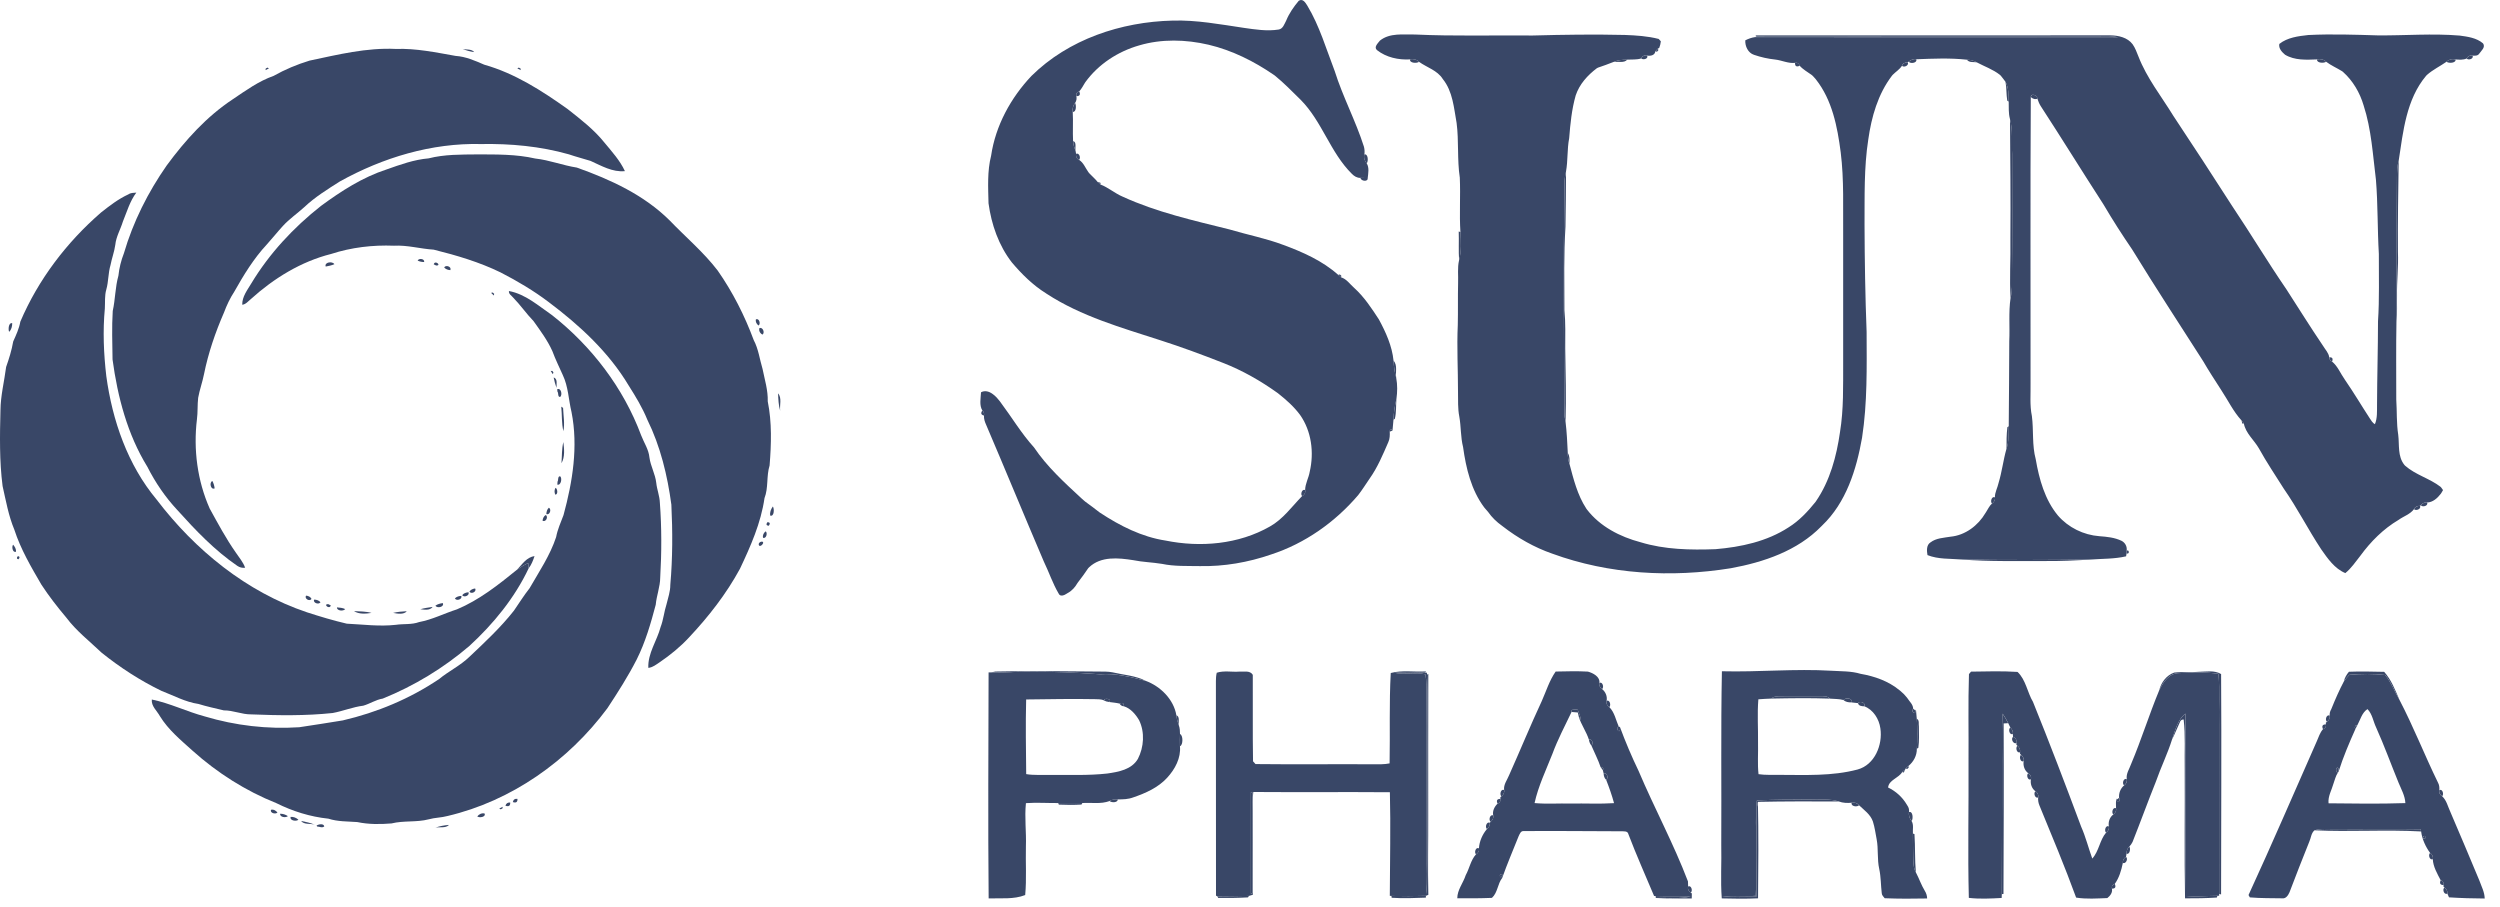 <svg width="113" height="41" viewBox="0 0 113 41" fill="none" xmlns="http://www.w3.org/2000/svg">
<path d="M58.704 0.035C58.889 -0.082 59.007 0.123 59.092 0.257C59.645 1.175 59.943 2.213 60.327 3.207C60.694 4.376 61.277 5.461 61.649 6.628C61.679 6.743 61.687 6.859 61.671 6.978C61.632 7.125 61.681 7.273 61.777 7.385C61.897 7.581 61.843 7.832 61.821 8.048C61.711 8.046 61.6 8.043 61.492 8.04C61.338 8.046 61.208 7.963 61.105 7.858C60.127 6.892 59.758 5.485 58.79 4.511C58.409 4.137 58.037 3.753 57.622 3.416C57.612 3.41 57.593 3.395 57.583 3.388C56.684 2.77 55.692 2.274 54.629 2.022C53.6 1.782 52.505 1.751 51.487 2.053C50.529 2.328 49.65 2.899 49.06 3.711C49.053 3.722 49.039 3.742 49.033 3.753C48.953 3.881 48.884 4.019 48.781 4.131C48.672 4.163 48.63 4.234 48.652 4.344C48.675 4.457 48.656 4.561 48.595 4.654C48.502 4.767 48.465 4.912 48.488 5.057C48.513 5.499 48.48 5.942 48.503 6.384C48.511 6.54 48.562 6.688 48.618 6.834C48.623 6.863 48.634 6.924 48.64 6.954C48.624 7.064 48.667 7.179 48.774 7.226C48.978 7.355 49.06 7.595 49.197 7.784C49.206 7.796 49.225 7.819 49.234 7.83C49.263 7.86 49.321 7.918 49.351 7.948C49.361 7.958 49.384 7.979 49.394 7.99C49.425 8.021 49.487 8.083 49.517 8.114C49.527 8.125 49.547 8.147 49.557 8.158L49.603 8.216C49.636 8.246 49.702 8.307 49.735 8.337C50.095 8.474 50.39 8.739 50.745 8.889C52.28 9.593 53.939 9.963 55.571 10.37C56.379 10.611 57.212 10.771 58.004 11.069C58.887 11.395 59.779 11.789 60.487 12.424C60.52 12.452 60.585 12.508 60.617 12.536C60.866 12.609 61.018 12.847 61.207 13.011C61.658 13.418 61.995 13.93 62.325 14.437C62.639 15.016 62.922 15.64 62.988 16.302C63 16.567 63.038 16.831 63.11 17.086C63.168 17.396 63.162 17.719 63.119 18.03C63.044 18.34 62.995 18.655 62.985 18.974C62.973 19.137 62.958 19.299 62.941 19.461C62.862 19.361 62.82 19.377 62.816 19.51C62.824 19.67 62.82 19.837 62.752 19.984C62.506 20.549 62.268 21.123 61.91 21.628C61.904 21.637 61.892 21.654 61.886 21.663C61.721 21.904 61.567 22.151 61.388 22.381C60.346 23.602 58.983 24.565 57.455 25.062C56.419 25.421 55.321 25.611 54.224 25.588C53.656 25.577 53.081 25.605 52.521 25.487C52.089 25.415 51.649 25.408 51.219 25.319C50.549 25.214 49.764 25.133 49.227 25.642C49.218 25.651 49.197 25.673 49.187 25.683C49.043 25.896 48.894 26.106 48.736 26.307C48.728 26.317 48.714 26.337 48.707 26.346C48.596 26.539 48.45 26.708 48.251 26.811C48.241 26.817 48.222 26.83 48.212 26.835C48.112 26.905 47.92 26.986 47.853 26.833C47.58 26.372 47.413 25.859 47.18 25.379C46.301 23.324 45.453 21.257 44.574 19.202C44.514 19.07 44.465 18.928 44.477 18.781C44.495 18.691 44.47 18.616 44.404 18.556C44.255 18.319 44.33 18 44.342 17.732C44.517 17.635 44.709 17.693 44.862 17.805C44.871 17.811 44.888 17.825 44.897 17.831C45.009 17.916 45.104 18.022 45.189 18.134C45.196 18.142 45.209 18.16 45.215 18.169C45.726 18.85 46.163 19.589 46.736 20.221C47.321 21.089 48.099 21.802 48.863 22.507C48.873 22.516 48.894 22.535 48.903 22.544C48.933 22.57 48.993 22.623 49.023 22.649C49.033 22.658 49.054 22.675 49.065 22.683C49.275 22.834 49.483 22.991 49.688 23.151C49.696 23.156 49.713 23.168 49.721 23.174C50.62 23.767 51.608 24.268 52.681 24.433C54.261 24.753 55.985 24.607 57.403 23.796C57.994 23.465 58.394 22.895 58.857 22.421C58.961 22.374 59.016 22.263 58.992 22.151C58.993 21.861 59.155 21.602 59.2 21.319C59.402 20.453 59.28 19.487 58.762 18.752C58.489 18.384 58.143 18.076 57.786 17.793C57.777 17.785 57.759 17.771 57.749 17.764C56.983 17.216 56.158 16.744 55.28 16.402C54.346 16.035 53.404 15.686 52.448 15.38C50.69 14.81 48.873 14.298 47.309 13.279C47.3 13.272 47.282 13.261 47.273 13.254C46.682 12.886 46.186 12.392 45.737 11.863C45.139 11.094 44.812 10.146 44.681 9.188C44.665 8.471 44.62 7.74 44.798 7.039C44.998 5.68 45.685 4.423 46.621 3.433C48.3 1.773 50.675 0.987 52.999 0.931C54.083 0.898 55.153 1.101 56.221 1.259C56.74 1.333 57.272 1.419 57.795 1.335C57.992 1.304 58.051 1.087 58.134 0.935C58.269 0.603 58.476 0.307 58.704 0.035ZM58.576 0.241C58.62 0.287 58.62 0.287 58.576 0.241V0.241ZM57.594 17.582C57.641 17.631 57.641 17.631 57.594 17.582V17.582ZM44.999 17.985C45.044 18.03 45.044 18.03 44.999 17.985V17.985ZM49.011 25.798C49.056 25.842 49.056 25.842 49.011 25.798V25.798Z" fill="#394767"/>
<path d="M62.372 1.836C62.817 1.476 63.429 1.57 63.96 1.56C65.732 1.643 67.506 1.588 69.278 1.605C70.665 1.567 72.054 1.547 73.442 1.58C73.955 1.599 74.473 1.632 74.973 1.76C74.998 1.787 75.045 1.84 75.07 1.867C75.059 1.972 75.034 2.073 74.995 2.171L74.934 2.196C74.905 2.228 74.849 2.293 74.82 2.325C74.796 2.507 74.595 2.538 74.447 2.512C74.334 2.476 74.227 2.54 74.18 2.642C73.976 2.707 73.756 2.682 73.545 2.696C73.334 2.699 73.121 2.714 72.928 2.802C72.694 2.89 72.464 2.983 72.227 3.058C72.213 3.065 72.186 3.08 72.172 3.088C71.754 3.405 71.39 3.807 71.221 4.314C71.042 4.943 70.978 5.597 70.927 6.246C70.83 6.744 70.874 7.256 70.783 7.755C70.74 7.943 70.713 8.136 70.712 8.33C70.667 11.761 70.689 15.194 70.709 18.626C70.709 18.774 70.73 18.922 70.763 19.067C70.82 19.533 70.841 20.007 70.864 20.477C70.86 20.641 70.884 20.805 70.938 20.96C71.123 21.656 71.299 22.373 71.697 22.983C71.704 22.993 71.717 23.012 71.724 23.022C72.316 23.797 73.226 24.265 74.153 24.509C75.248 24.844 76.405 24.864 77.54 24.823C78.691 24.726 79.861 24.477 80.843 23.837C81.318 23.542 81.706 23.128 82.055 22.695C82.062 22.686 82.077 22.665 82.083 22.655C82.716 21.731 83.011 20.628 83.168 19.531C83.337 18.498 83.307 17.449 83.311 16.407C83.311 14.491 83.311 12.573 83.311 10.656C83.299 9.399 83.356 8.136 83.2 6.886C83.051 5.732 82.816 4.52 82.077 3.587C82.069 3.576 82.051 3.556 82.042 3.545C82.015 3.516 81.961 3.457 81.934 3.428C81.923 3.418 81.899 3.397 81.887 3.387C81.702 3.253 81.497 3.143 81.344 2.97C81.31 2.864 81.239 2.821 81.132 2.842C80.824 2.875 80.54 2.725 80.24 2.692C79.913 2.657 79.592 2.586 79.281 2.478C79.013 2.392 78.872 2.09 78.887 1.823C79.022 1.754 79.167 1.701 79.319 1.679C84.793 1.685 90.267 1.678 95.74 1.683C95.46 1.622 95.173 1.634 94.889 1.638C89.725 1.643 84.561 1.634 79.397 1.643L79.347 1.601C84.693 1.596 90.039 1.601 95.386 1.598C95.75 1.601 96.162 1.691 96.393 1.999C96.513 2.167 96.581 2.365 96.658 2.554C97.035 3.53 97.695 4.354 98.236 5.238C99.132 6.585 100.013 7.941 100.888 9.303C101.723 10.548 102.494 11.835 103.343 13.073C103.893 13.925 104.428 14.786 104.997 15.625C105.097 15.795 105.255 15.947 105.281 16.15C105.284 16.237 105.325 16.3 105.405 16.34C105.667 16.551 105.788 16.881 105.98 17.149C105.987 17.159 106 17.179 106.006 17.189C106.393 17.749 106.739 18.336 107.112 18.907C107.18 19.002 107.235 19.117 107.346 19.174C107.461 18.896 107.438 18.59 107.442 18.296C107.446 17.037 107.485 15.777 107.486 14.519C107.554 13.506 107.518 12.492 107.524 11.479C107.458 10.361 107.484 9.239 107.392 8.123C107.251 6.997 107.189 5.85 106.835 4.763C106.665 4.188 106.351 3.649 105.902 3.249C105.892 3.241 105.871 3.226 105.861 3.218C105.623 3.071 105.365 2.96 105.141 2.791C105.031 2.682 104.874 2.65 104.727 2.685C104.242 2.705 103.717 2.733 103.285 2.474C103.142 2.353 102.986 2.189 103.025 1.986C103.393 1.693 103.884 1.633 104.336 1.583C105.387 1.531 106.44 1.568 107.491 1.6C108.72 1.609 109.95 1.505 111.177 1.608C111.542 1.657 111.942 1.711 112.232 1.96C112.359 2.134 112.152 2.294 112.06 2.427C111.993 2.531 111.863 2.519 111.759 2.514C111.647 2.485 111.542 2.545 111.493 2.644C111.336 2.715 111.156 2.699 110.991 2.687C110.843 2.65 110.691 2.687 110.581 2.792C110.291 2.996 109.967 3.148 109.7 3.385C109.69 3.396 109.67 3.416 109.66 3.426C108.763 4.492 108.624 5.937 108.421 7.261C108.352 7.51 108.344 7.768 108.343 8.024C108.321 10.191 108.342 12.358 108.32 14.525C108.298 15.701 108.312 16.878 108.311 18.055C108.346 18.588 108.317 19.124 108.4 19.654C108.457 20.111 108.366 20.624 108.676 21.011C108.685 21.02 108.704 21.04 108.713 21.051C109.186 21.467 109.82 21.623 110.314 22.005C110.322 22.013 110.336 22.028 110.343 22.037C110.363 22.065 110.404 22.123 110.425 22.152C110.406 22.184 110.368 22.249 110.349 22.282C110.342 22.292 110.329 22.311 110.323 22.32C110.175 22.515 109.957 22.711 109.701 22.713C109.588 22.692 109.487 22.752 109.422 22.839L109.381 22.863C109.269 22.861 109.16 22.908 109.112 23.013C108.939 23.246 108.644 23.334 108.415 23.499C107.727 23.906 107.153 24.482 106.684 25.126C106.471 25.394 106.278 25.687 106.009 25.904C105.523 25.702 105.209 25.243 104.917 24.827C104.326 23.932 103.843 22.971 103.229 22.091C102.849 21.485 102.447 20.893 102.102 20.266C101.884 19.887 101.504 19.585 101.421 19.139C101.394 19.105 101.342 19.037 101.316 19.003C100.946 18.601 100.705 18.092 100.403 17.637C100.398 17.627 100.385 17.608 100.379 17.599C100.107 17.177 99.833 16.757 99.582 16.324C99.576 16.315 99.566 16.299 99.561 16.291C98.502 14.633 97.422 12.986 96.394 11.309C96.388 11.3 96.377 11.281 96.371 11.272C95.921 10.615 95.491 9.943 95.087 9.257C95.082 9.248 95.069 9.229 95.064 9.22C94.112 7.748 93.192 6.257 92.236 4.788C92.171 4.685 92.127 4.57 92.089 4.455C92.091 4.306 91.803 4.194 91.792 4.384C91.765 8.692 91.788 13.002 91.781 17.311C91.791 17.811 91.739 18.317 91.842 18.81C91.925 19.457 91.843 20.122 92.015 20.758C92.17 21.657 92.425 22.585 93.017 23.3C93.487 23.844 94.178 24.183 94.893 24.236C95.234 24.261 95.582 24.295 95.895 24.445C96.055 24.529 96.15 24.697 96.126 24.882C96.125 24.915 96.122 24.982 96.121 25.016C96.116 25.048 96.105 25.113 96.099 25.146C95.572 25.269 95.027 25.251 94.491 25.292C92.548 25.314 90.606 25.324 88.664 25.289C88.148 25.246 87.612 25.286 87.122 25.091C87.089 24.899 87.067 24.635 87.257 24.517C87.513 24.319 87.853 24.311 88.16 24.259C88.827 24.198 89.412 23.755 89.746 23.183C89.752 23.174 89.763 23.155 89.77 23.146C89.854 23.014 89.92 22.866 90.038 22.76C90.133 22.7 90.191 22.593 90.169 22.479C90.166 22.251 90.289 22.049 90.335 21.83C90.488 21.328 90.546 20.803 90.689 20.298C90.802 19.965 90.788 19.61 90.795 19.264C90.813 17.983 90.808 16.702 90.819 15.421C90.849 14.777 90.784 14.124 90.875 13.485C90.96 13.15 90.939 12.802 90.941 12.459C90.962 10.625 90.954 8.792 90.949 6.958C90.916 6.43 90.989 5.888 90.849 5.373C90.781 5.119 90.799 4.854 90.793 4.594C90.784 4.291 90.798 3.968 90.646 3.695C90.58 3.6 90.507 3.512 90.437 3.423C90.426 3.412 90.404 3.392 90.394 3.382C90.08 3.134 89.699 3.005 89.351 2.819C89.214 2.739 89.059 2.701 88.902 2.698C88.139 2.614 87.375 2.65 86.612 2.679C86.484 2.652 86.365 2.711 86.269 2.789L86.225 2.817C86.113 2.816 86.005 2.863 85.968 2.974C85.861 3.141 85.686 3.245 85.55 3.383C85.541 3.393 85.524 3.413 85.516 3.423C84.882 4.254 84.59 5.285 84.446 6.307C84.248 7.582 84.285 8.877 84.277 10.164C84.283 11.778 84.309 13.393 84.371 15.007C84.376 16.6 84.408 18.205 84.165 19.785C83.911 21.227 83.445 22.722 82.358 23.756C82.35 23.764 82.335 23.779 82.327 23.787C81.247 24.896 79.721 25.412 78.234 25.684C75.547 26.117 72.733 25.965 70.163 25.025C69.354 24.745 68.6 24.315 67.924 23.791C67.915 23.784 67.898 23.771 67.889 23.764C67.647 23.592 67.432 23.384 67.262 23.14C67.254 23.13 67.237 23.11 67.228 23.1C67.201 23.069 67.148 23.008 67.121 22.977C67.113 22.967 67.095 22.946 67.086 22.935C66.498 22.15 66.264 21.164 66.131 20.207C66.016 19.754 66.043 19.284 65.96 18.827C65.888 18.462 65.909 18.089 65.902 17.72C65.903 16.709 65.845 15.697 65.892 14.685C65.907 14.054 65.891 13.424 65.906 12.793C65.92 12.453 65.871 12.107 65.948 11.773C66.061 11.356 66.032 10.917 66.011 10.49C65.958 9.671 66.02 8.849 65.983 8.029C65.859 7.212 65.945 6.379 65.839 5.56C65.715 4.877 65.668 4.135 65.215 3.573C64.968 3.177 64.499 3.053 64.14 2.795C64.031 2.688 63.879 2.65 63.733 2.685C63.215 2.715 62.657 2.595 62.244 2.268C62.079 2.132 62.284 1.953 62.372 1.836ZM85.828 3.041C85.877 3.088 85.877 3.088 85.828 3.041V3.041ZM81.73 3.204C81.777 3.253 81.777 3.253 81.73 3.204V3.204ZM90.243 3.204C90.287 3.249 90.287 3.249 90.243 3.204V3.204ZM109.805 3.204C109.853 3.253 109.853 3.253 109.805 3.204V3.204ZM90.566 3.532C90.614 3.581 90.614 3.581 90.566 3.532V3.532ZM109.479 3.532C109.525 3.582 109.525 3.582 109.479 3.532V3.532ZM71.349 3.861C71.393 3.907 71.393 3.907 71.349 3.861V3.861ZM94.253 7.889C94.298 7.933 94.298 7.933 94.253 7.889V7.889ZM100.808 9.277C100.853 9.321 100.853 9.321 100.808 9.277V9.277ZM101.135 9.772C101.178 9.817 101.178 9.817 101.135 9.772V9.772ZM96.706 11.746C96.75 11.79 96.75 11.79 96.706 11.746V11.746ZM100.713 18.072C100.76 18.119 100.76 18.119 100.713 18.072V18.072ZM101.042 18.566C101.086 18.61 101.086 18.61 101.042 18.566V18.566ZM110.133 22.428C110.181 22.476 110.181 22.476 110.133 22.428V22.428ZM67.575 23.414C67.619 23.46 67.619 23.46 67.575 23.414V23.414ZM67.738 23.575C67.782 23.62 67.782 23.62 67.738 23.575V23.575Z" fill="#394767"/>
<path d="M62.862 30.42C63.377 30.28 63.926 30.383 64.456 30.347L64.414 30.403C63.953 30.388 63.492 30.365 63.033 30.411C63.493 30.511 63.973 30.364 64.429 30.48C64.453 30.634 64.473 30.789 64.473 30.946C64.458 33.494 64.473 36.042 64.463 38.59C64.479 39.201 64.423 39.816 64.498 40.425C64.535 38.171 64.509 35.915 64.518 33.661C64.506 32.604 64.544 31.547 64.502 30.491L64.56 30.466C64.551 32.599 64.558 34.732 64.556 36.865C64.561 38.058 64.532 39.252 64.561 40.446C64.534 40.457 64.48 40.48 64.453 40.491C63.933 40.509 63.413 40.51 62.893 40.496L62.819 40.492C62.824 38.931 62.863 37.368 62.823 35.809C60.765 35.793 58.707 35.814 56.65 35.798C56.605 36.097 56.629 36.4 56.627 36.701C56.627 37.948 56.627 39.196 56.628 40.444C56.584 40.456 56.495 40.483 56.451 40.496C55.976 40.502 55.502 40.517 55.027 40.516L54.963 40.483C54.957 37.249 54.965 34.015 54.959 30.781C54.959 30.655 54.967 30.53 54.997 30.408C55.323 30.3 55.686 30.384 56.026 30.356C56.227 30.372 56.499 30.292 56.626 30.502C56.635 31.805 56.615 33.108 56.637 34.411C56.665 34.443 56.721 34.504 56.749 34.536C58.526 34.557 60.304 34.535 62.08 34.545C62.323 34.546 62.57 34.554 62.81 34.505C62.836 33.144 62.787 31.779 62.862 30.42ZM56.541 35.808C56.541 37.34 56.54 38.871 56.541 40.401L56.608 40.372C56.621 38.855 56.615 37.336 56.61 35.819L56.541 35.808Z" fill="#394767"/>
<path d="M70.316 30.354C70.801 30.344 71.289 30.329 71.775 30.357C72.003 30.42 72.326 30.585 72.293 30.866C72.266 30.977 72.322 31.084 72.415 31.146C72.572 31.274 72.658 31.474 72.619 31.678C72.588 31.791 72.647 31.899 72.741 31.961C72.977 32.196 73.037 32.544 73.166 32.84C73.013 32.901 73.193 33.176 73.227 32.978C73.226 32.948 73.223 32.89 73.221 32.86C73.468 33.528 73.752 34.199 74.064 34.846C74.775 36.524 75.646 38.132 76.296 39.839C76.297 39.896 76.301 40.011 76.304 40.069C76.272 40.179 76.328 40.287 76.423 40.345L76.471 40.385C76.47 40.441 76.468 40.554 76.467 40.61C75.925 40.604 75.38 40.624 74.84 40.588C75.367 40.571 75.904 40.644 76.423 40.521C75.893 40.497 75.363 40.52 74.834 40.501L74.764 40.497C74.373 39.567 73.961 38.644 73.602 37.701C73.572 37.554 73.4 37.579 73.293 37.574C71.82 37.574 70.345 37.55 68.872 37.565C68.736 37.548 68.688 37.706 68.64 37.801C68.39 38.426 68.124 39.051 67.9 39.682C67.687 39.953 67.697 40.349 67.435 40.584C66.914 40.606 66.391 40.606 65.869 40.602C65.869 40.221 66.138 39.91 66.251 39.557C66.42 39.251 66.477 38.877 66.715 38.616C66.808 38.559 66.872 38.456 66.847 38.344C66.867 38.029 67.007 37.711 67.21 37.471C67.304 37.407 67.348 37.298 67.343 37.187L67.375 37.143C67.457 37.074 67.522 36.97 67.493 36.859C67.45 36.657 67.548 36.464 67.689 36.325C67.792 36.291 67.835 36.219 67.818 36.11L67.816 36.037L67.863 35.993C67.955 35.929 68.012 35.82 67.986 35.708C67.954 35.459 68.127 35.253 68.213 35.034C68.711 33.922 69.173 32.793 69.688 31.688C69.888 31.24 70.032 30.759 70.316 30.354ZM71.015 32.098L71.034 32.181C70.736 32.808 70.409 33.422 70.169 34.075C69.88 34.808 69.532 35.527 69.362 36.299C69.906 36.349 70.454 36.307 70.999 36.32C71.651 36.308 72.304 36.345 72.955 36.302C72.858 35.944 72.734 35.593 72.599 35.249C72.726 35.174 72.632 34.896 72.484 34.959C72.476 34.923 72.459 34.852 72.45 34.816L72.474 34.745L72.424 34.673L72.348 34.676C72.236 34.338 72.067 34.022 71.929 33.694C72.045 33.624 71.959 33.37 71.82 33.435C71.704 33.078 71.478 32.765 71.362 32.409C71.388 32.442 71.438 32.509 71.463 32.541C71.431 32.38 71.369 32.228 71.309 32.077C71.209 32.063 71.111 32.071 71.015 32.098ZM67.83 39.51L67.79 39.581C67.835 39.781 67.999 39.488 67.83 39.51Z" fill="#394767"/>
<path d="M77.83 30.341C79.482 30.384 81.134 30.218 82.786 30.318C83.226 30.346 83.672 30.328 84.1 30.457C84.734 30.567 85.356 30.785 85.859 31.199C85.868 31.205 85.884 31.218 85.892 31.225C86.001 31.312 86.099 31.414 86.188 31.524C86.194 31.532 86.207 31.549 86.213 31.557C86.308 31.71 86.474 31.842 86.475 32.037C86.366 32.166 86.574 32.339 86.588 32.123L86.601 32.065C86.611 32.206 86.626 32.347 86.638 32.489C86.672 32.94 86.674 33.394 86.641 33.845C86.647 34.149 86.494 34.432 86.263 34.621C86.231 34.65 86.168 34.707 86.136 34.736L86.109 34.789C86.076 34.816 86.01 34.87 85.978 34.897C85.823 35.171 85.374 35.251 85.342 35.596C85.694 35.764 85.991 36.033 86.189 36.371C86.195 36.381 86.207 36.401 86.213 36.41C86.276 36.498 86.301 36.596 86.287 36.705C86.262 36.853 86.312 36.999 86.406 37.114C86.507 37.279 86.449 37.49 86.464 37.676C86.46 38.008 86.473 38.34 86.476 38.672C86.488 38.927 86.466 39.2 86.597 39.431C86.741 39.703 86.839 39.999 87 40.264C87.067 40.368 87.103 40.487 87.107 40.611C86.468 40.624 85.826 40.627 85.188 40.6C85.133 40.531 85.059 40.465 85.055 40.372C85.012 40.009 85.019 39.639 84.942 39.28C84.842 38.839 84.909 38.381 84.825 37.937C84.773 37.667 84.738 37.392 84.654 37.129C84.544 36.812 84.26 36.618 84.028 36.397C83.947 36.298 83.82 36.254 83.697 36.283C83.501 36.303 83.301 36.296 83.116 36.227C82.692 36.089 82.237 36.167 81.8 36.136C81.004 36.153 80.205 36.128 79.411 36.186C79.33 36.847 79.392 37.514 79.374 38.178C79.358 38.947 79.404 39.719 79.359 40.488C78.855 40.539 78.35 40.478 77.846 40.515C78.359 40.555 78.876 40.555 79.391 40.525C79.415 39.25 79.391 37.972 79.395 36.696C79.397 36.544 79.425 36.393 79.457 36.245C79.49 37.697 79.478 39.151 79.464 40.604C78.918 40.63 78.37 40.623 77.824 40.608C77.762 39.801 77.821 38.988 77.801 38.178C77.816 35.567 77.779 32.952 77.83 30.341ZM80.071 31.576C79.873 31.584 79.674 31.592 79.478 31.609C79.424 32.263 79.472 32.922 79.463 33.578C79.475 34.049 79.434 34.523 79.485 34.992C79.791 35.039 80.102 35.018 80.41 35.024C81.597 35.025 82.806 35.089 83.965 34.781C84.739 34.569 85.105 33.665 84.993 32.921C84.934 32.498 84.67 32.074 84.26 31.922C84.358 31.774 84.068 31.66 83.983 31.782C83.881 31.766 83.78 31.755 83.679 31.748L83.713 31.701C83.672 31.542 83.419 31.531 83.325 31.641C83.125 31.585 82.915 31.598 82.711 31.578C82.606 31.455 82.438 31.474 82.294 31.467C81.695 31.466 81.095 31.465 80.495 31.47C80.348 31.476 80.184 31.463 80.071 31.576ZM85.34 35.325C85.384 35.368 85.384 35.368 85.34 35.325V35.325ZM85.506 35.73C85.55 35.775 85.55 35.775 85.506 35.73V35.73Z" fill="#394767"/>
<path d="M44.684 30.393C44.714 30.393 44.773 30.392 44.802 30.391C45.352 30.429 45.901 30.348 46.452 30.358C47.542 30.356 48.635 30.396 49.722 30.479C50.425 30.424 51.109 30.601 51.784 30.774C52.452 31.019 53.053 31.613 53.172 32.332C53.189 32.487 53.23 32.639 53.283 32.786C53.33 32.911 53.336 33.047 53.336 33.18C53.33 33.362 53.328 33.545 53.334 33.728C53.384 34.263 53.11 34.767 52.76 35.149C52.352 35.599 51.784 35.85 51.222 36.042C51 36.127 50.758 36.134 50.524 36.133C50.396 36.124 50.262 36.137 50.151 36.205C49.763 36.358 49.327 36.267 48.92 36.298C48.556 36.298 48.194 36.298 47.831 36.298C47.344 36.302 46.858 36.267 46.372 36.302C46.304 36.953 46.395 37.608 46.371 38.261C46.353 38.992 46.406 39.727 46.339 40.456C45.818 40.662 45.235 40.588 44.687 40.609C44.655 37.205 44.677 33.798 44.684 30.393ZM46.382 31.616C46.354 32.74 46.373 33.866 46.384 34.99C46.73 35.049 47.084 35.017 47.434 35.028C48.306 35.019 49.182 35.06 50.051 34.963C50.559 34.888 51.149 34.788 51.433 34.301C51.706 33.771 51.752 33.098 51.488 32.555C51.33 32.286 51.103 32.018 50.799 31.924C50.802 31.781 50.737 31.74 50.605 31.802C50.447 31.764 50.286 31.753 50.127 31.73C50.298 31.617 49.934 31.514 49.891 31.657C49.763 31.594 49.617 31.611 49.48 31.602C48.447 31.581 47.414 31.605 46.382 31.616ZM52.858 31.703C52.907 31.751 52.907 31.751 52.858 31.703V31.703Z" fill="#394767"/>
<path d="M89.091 30.358C89.79 30.348 90.495 30.325 91.193 30.371C91.569 30.726 91.634 31.293 91.893 31.73C92.648 33.596 93.364 35.477 94.067 37.363C94.274 37.83 94.398 38.328 94.571 38.807C94.877 38.472 94.904 37.975 95.195 37.634C95.287 37.572 95.346 37.465 95.319 37.351C95.287 37.146 95.355 36.941 95.522 36.814C95.612 36.751 95.67 36.644 95.645 36.532C95.636 36.383 95.642 36.233 95.648 36.084L95.666 36.148C95.686 36.362 95.887 36.192 95.782 36.062C95.765 35.848 95.846 35.635 96.012 35.498C96.102 35.436 96.157 35.329 96.13 35.219C96.091 34.966 96.252 34.752 96.33 34.524C96.791 33.432 97.142 32.295 97.597 31.2C97.774 30.834 98.041 30.428 98.497 30.424C99.088 30.404 99.691 30.364 100.277 30.459C100.341 31.223 100.286 31.991 100.304 32.756C100.305 35.305 100.302 37.853 100.306 40.403V40.487L100.227 40.49C99.754 40.492 99.28 40.543 98.808 40.499C98.766 37.753 98.822 35.002 98.781 32.254C98.426 32.537 98.319 33.012 98.177 33.422C97.974 34.072 97.669 34.687 97.445 35.332C97.083 36.235 96.751 37.151 96.392 38.055C96.354 38.133 96.305 38.203 96.246 38.265C96.152 38.346 96.119 38.469 96.119 38.589C96.113 38.625 96.102 38.695 96.095 38.731C95.997 38.787 95.942 38.892 95.953 39.005C95.885 39.332 95.787 39.68 95.588 39.951C95.482 39.985 95.44 40.057 95.459 40.165C95.497 40.344 95.382 40.489 95.251 40.593C94.783 40.61 94.303 40.647 93.841 40.571C93.33 39.17 92.752 37.794 92.186 36.415C92.136 36.297 92.111 36.17 92.126 36.043C92.151 35.93 92.097 35.822 92.001 35.765C91.834 35.64 91.762 35.428 91.798 35.224C91.829 35.112 91.768 35.005 91.674 34.948C91.505 34.822 91.438 34.607 91.469 34.404C91.496 34.289 91.434 34.185 91.35 34.118L91.306 34.073L91.307 34.001C91.327 33.886 91.274 33.778 91.186 33.709L91.14 33.662L91.144 33.586C91.176 33.465 91.104 33.344 90.988 33.305C90.987 33.273 90.984 33.209 90.983 33.177C91 33.064 90.947 32.96 90.867 32.885C90.843 32.836 90.796 32.737 90.772 32.687C90.699 32.537 90.612 32.394 90.519 32.256C90.467 33.188 90.509 34.123 90.496 35.057C90.503 36.844 90.479 38.63 90.482 40.416C90.48 40.459 90.477 40.545 90.475 40.588C89.982 40.615 89.482 40.642 88.991 40.584C88.939 38.525 88.99 36.461 88.977 34.4C88.987 33.09 88.955 31.778 88.997 30.469C89.02 30.441 89.067 30.386 89.091 30.358Z" fill="#394767"/>
<path d="M106.191 30.502C106.727 30.457 107.276 30.448 107.811 30.51C108.087 30.844 108.231 31.262 108.454 31.631C109.091 32.85 109.592 34.135 110.195 35.37C110.254 35.473 110.267 35.593 110.258 35.711C110.228 35.823 110.287 35.93 110.383 35.988C110.588 36.175 110.644 36.462 110.759 36.705C111.203 37.736 111.638 38.771 112.07 39.807C112.165 40.07 112.304 40.327 112.308 40.613C111.77 40.61 111.23 40.595 110.694 40.56C110.676 40.517 110.639 40.431 110.62 40.388C110.635 40.277 110.579 40.177 110.49 40.118L110.446 40.075L110.449 40.001C110.466 39.891 110.423 39.818 110.318 39.785C110.163 39.489 109.978 39.172 109.962 38.836C109.988 38.722 109.934 38.613 109.841 38.553C109.635 38.272 109.479 37.931 109.435 37.583C109.428 37.558 109.415 37.509 109.409 37.484C108.117 37.464 106.823 37.487 105.53 37.478C105.225 37.484 104.911 37.439 104.615 37.53C104.464 37.656 104.46 37.87 104.382 38.039C104.074 38.797 103.78 39.563 103.487 40.328C103.428 40.462 103.327 40.627 103.159 40.604C102.67 40.596 102.179 40.603 101.693 40.562C101.679 40.535 101.648 40.482 101.633 40.456C102.694 38.153 103.694 35.824 104.719 33.505C104.802 33.318 104.862 33.113 105 32.958C105.104 32.924 105.147 32.851 105.13 32.742L105.127 32.667L105.176 32.624C105.27 32.565 105.321 32.457 105.3 32.346C105.294 32.243 105.317 32.148 105.371 32.06C105.376 32.049 105.385 32.026 105.39 32.014C105.556 31.601 105.736 31.192 105.944 30.798C106.02 30.694 106.103 30.596 106.191 30.502ZM106.548 32.788L106.474 32.795L106.433 32.874L106.469 32.942C106.186 33.576 105.908 34.223 105.703 34.882C105.704 34.847 105.705 34.777 105.705 34.743C105.619 34.57 105.524 34.903 105.673 34.921C105.574 35.07 105.535 35.25 105.474 35.416C105.394 35.712 105.216 35.991 105.25 36.309C106.407 36.323 107.567 36.339 108.723 36.3C108.707 35.968 108.537 35.676 108.414 35.376C108.073 34.543 107.767 33.696 107.398 32.875C107.268 32.602 107.228 32.273 107.01 32.052C106.763 32.205 106.684 32.539 106.548 32.788ZM109.542 37.795C109.428 37.966 109.752 37.924 109.596 37.783L109.542 37.795Z" fill="#394767"/>
<path d="M58.576 0.241C58.626 0.293 58.626 0.293 58.576 0.241V0.241Z" fill="#394767"/>
<path d="M79.4 1.644C84.564 1.634 89.728 1.644 94.892 1.639C95.176 1.634 95.463 1.622 95.743 1.684C90.27 1.678 84.796 1.685 79.322 1.68L79.4 1.644Z" fill="#394767"/>
<path d="M13.991 2.74C15.275 2.469 16.57 2.147 17.893 2.212C18.805 2.18 19.7 2.369 20.593 2.527C21.049 2.556 21.471 2.743 21.886 2.923C23.267 3.313 24.493 4.1 25.652 4.926C26.244 5.392 26.848 5.855 27.322 6.447C27.657 6.853 28.023 7.252 28.246 7.735C27.685 7.792 27.183 7.493 26.691 7.272C26.364 7.171 26.033 7.086 25.709 6.975C24.419 6.61 23.075 6.487 21.739 6.511C19.508 6.456 17.302 7.123 15.361 8.202C14.801 8.557 14.23 8.911 13.745 9.37C13.429 9.656 13.075 9.899 12.786 10.214C12.539 10.484 12.312 10.772 12.066 11.043C11.472 11.679 11.015 12.428 10.589 13.185C10.397 13.478 10.248 13.796 10.125 14.125C9.735 15.02 9.416 15.949 9.222 16.908C9.152 17.27 9.022 17.616 8.957 17.98C8.919 18.304 8.945 18.633 8.901 18.958C8.737 20.32 8.921 21.727 9.477 22.984C9.85 23.661 10.215 24.345 10.66 24.978C10.808 25.201 10.99 25.405 11.08 25.662C10.951 25.677 10.834 25.649 10.729 25.578C9.702 24.876 8.838 23.968 8.009 23.047C7.469 22.468 7.019 21.808 6.662 21.101C5.759 19.637 5.316 17.937 5.087 16.248C5.078 15.517 5.05 14.784 5.096 14.055C5.213 13.528 5.205 12.983 5.352 12.463C5.389 12.114 5.473 11.774 5.601 11.448C6.016 10.028 6.69 8.689 7.535 7.479C8.373 6.34 9.338 5.268 10.524 4.485C11.111 4.09 11.692 3.667 12.365 3.431C12.88 3.142 13.425 2.912 13.991 2.74Z" fill="#394767"/>
<path d="M74.824 2.326C74.853 2.294 74.91 2.229 74.939 2.196L74.958 2.269L74.899 2.335L74.824 2.326Z" fill="#394767"/>
<path d="M63.734 2.685C63.881 2.65 64.033 2.688 64.142 2.795C64.037 2.872 63.705 2.855 63.734 2.685Z" fill="#394767"/>
<path d="M86.272 2.79C86.367 2.712 86.486 2.652 86.614 2.68C86.673 2.845 86.355 2.896 86.272 2.79Z" fill="#394767"/>
<path d="M104.73 2.685C104.876 2.651 105.033 2.683 105.144 2.791C105.037 2.867 104.708 2.853 104.73 2.685Z" fill="#394767"/>
<path d="M110.582 2.792C110.692 2.688 110.844 2.651 110.992 2.687C111.017 2.857 110.683 2.871 110.582 2.792Z" fill="#394767"/>
<path d="M81.135 2.842C81.243 2.821 81.315 2.864 81.349 2.972C81.201 3.037 81.129 2.994 81.135 2.842Z" fill="#394767"/>
<path d="M12.012 3.096L12.09 3.055L12.156 3.091C12.117 3.111 12.04 3.15 12.002 3.17L12.012 3.096Z" fill="#394767"/>
<path d="M23.383 3.091L23.448 3.055L23.527 3.095L23.537 3.17C23.498 3.15 23.421 3.111 23.383 3.091Z" fill="#394767"/>
<path d="M90.246 3.204C90.296 3.255 90.296 3.255 90.246 3.204V3.204Z" fill="#394767"/>
<path d="M71.351 3.86C71.4 3.912 71.4 3.912 71.351 3.86V3.86Z" fill="#394767"/>
<path d="M48.652 4.346C48.63 4.235 48.673 4.163 48.782 4.131C48.845 4.278 48.802 4.349 48.652 4.346Z" fill="#394767"/>
<path d="M61.669 6.978C61.84 6.946 61.857 7.282 61.776 7.385C61.679 7.273 61.631 7.125 61.669 6.978Z" fill="#394767"/>
<path d="M94.256 7.889C94.306 7.939 94.306 7.939 94.256 7.889V7.889Z" fill="#394767"/>
<path d="M61.492 8.04C61.601 8.043 61.712 8.046 61.822 8.048C61.836 8.234 61.516 8.191 61.492 8.04Z" fill="#394767"/>
<path d="M49.602 8.216C49.637 8.228 49.71 8.253 49.746 8.265L49.736 8.34C49.702 8.309 49.635 8.247 49.602 8.216Z" fill="#394767"/>
<path d="M100.811 9.277C100.861 9.327 100.861 9.327 100.811 9.277V9.277Z" fill="#394767"/>
<path d="M101.137 9.771C101.185 9.823 101.185 9.823 101.137 9.771V9.771Z" fill="#394767"/>
<path d="M96.707 11.746C96.757 11.797 96.757 11.797 96.707 11.746V11.746Z" fill="#394767"/>
<path d="M14.722 12.048C14.651 11.849 15.027 11.793 15.114 11.942C14.989 11.997 14.855 12.023 14.722 12.048Z" fill="#394767"/>
<path d="M19.605 11.949C19.661 11.732 19.975 12.012 19.714 12.001C19.687 11.987 19.633 11.962 19.605 11.949Z" fill="#394767"/>
<path d="M20.076 12.089C20.151 11.954 20.431 12.058 20.352 12.21C20.247 12.205 20.146 12.169 20.076 12.089Z" fill="#394767"/>
<path d="M60.488 12.424L60.562 12.406L60.628 12.464L60.618 12.537C60.586 12.509 60.521 12.452 60.488 12.424Z" fill="#394767"/>
<path d="M22.197 13.237L22.273 13.222L22.337 13.284L22.321 13.357C22.29 13.328 22.229 13.267 22.197 13.237Z" fill="#394767"/>
<path d="M23.004 13.154C23.756 13.294 24.341 13.826 24.954 14.246C26.745 15.654 28.181 17.534 28.98 19.677C29.107 20.011 29.322 20.316 29.355 20.68C29.408 21.076 29.62 21.429 29.663 21.827C29.695 22.131 29.816 22.419 29.826 22.727C29.91 23.849 29.907 24.979 29.842 26.102C29.838 26.523 29.677 26.918 29.639 27.334C29.416 28.178 29.172 29.023 28.78 29.806C28.389 30.571 27.926 31.296 27.454 32.012C25.688 34.391 23.118 36.204 20.229 36.883C19.95 36.96 19.656 36.954 19.378 37.033C18.828 37.177 18.249 37.082 17.697 37.219C17.181 37.262 16.655 37.264 16.147 37.157C15.71 37.125 15.264 37.141 14.843 37.004C14.024 36.919 13.227 36.669 12.491 36.302C11.101 35.748 9.819 34.932 8.704 33.932C8.173 33.453 7.609 32.99 7.229 32.372C7.096 32.127 6.832 31.922 6.862 31.618C7.687 31.787 8.449 32.167 9.261 32.384C10.641 32.797 12.09 32.965 13.526 32.871C14.181 32.766 14.838 32.677 15.492 32.563C17.038 32.203 18.53 31.583 19.848 30.692C20.288 30.331 20.811 30.084 21.221 29.685C21.922 29.023 22.631 28.361 23.23 27.601C23.463 27.262 23.681 26.913 23.936 26.589C24.369 25.837 24.863 25.106 25.137 24.276C25.201 23.929 25.349 23.609 25.471 23.282C25.882 21.775 26.14 20.18 25.833 18.628C25.698 18.07 25.688 17.477 25.438 16.952C25.278 16.594 25.104 16.242 24.968 15.873C24.748 15.383 24.426 14.949 24.116 14.514C23.792 14.181 23.53 13.794 23.205 13.462C23.131 13.366 22.986 13.296 23.004 13.154Z" fill="#394767"/>
<path d="M34.166 14.436C34.311 14.367 34.395 14.633 34.289 14.714C34.2 14.651 34.141 14.548 34.166 14.436Z" fill="#394767"/>
<path d="M44.998 17.984C45.048 18.035 45.048 18.035 44.998 17.984V17.984Z" fill="#394767"/>
<path d="M101.047 18.565C101.097 18.616 101.097 18.616 101.047 18.565V18.565Z" fill="#394767"/>
<path d="M101.318 19.003C101.345 19.038 101.398 19.106 101.425 19.141L101.351 19.146C101.343 19.11 101.327 19.039 101.318 19.003Z" fill="#394767"/>
<path d="M9.598 21.74C9.656 21.843 9.688 21.957 9.702 22.075C9.525 22.155 9.446 21.812 9.598 21.74Z" fill="#394767"/>
<path d="M25.089 22.086L25.119 22.05C25.201 22.113 25.229 22.342 25.102 22.361C25.059 22.275 25.055 22.184 25.089 22.086Z" fill="#394767"/>
<path d="M67.58 23.414C67.629 23.466 67.629 23.466 67.58 23.414V23.414Z" fill="#394767"/>
<path d="M34.69 23.6C34.801 23.607 34.822 23.661 34.752 23.764C34.636 23.756 34.616 23.702 34.69 23.6Z" fill="#394767"/>
<path d="M67.742 23.574C67.791 23.625 67.791 23.625 67.742 23.574V23.574Z" fill="#394767"/>
<path d="M34.34 24.68C34.211 24.59 34.377 24.433 34.489 24.496L34.495 24.548C34.462 24.625 34.411 24.669 34.34 24.68Z" fill="#394767"/>
<path d="M0.773 25.258C0.727 25.075 0.982 25.131 0.835 25.28L0.773 25.258Z" fill="#394767"/>
<path d="M23.362 25.757C23.596 25.52 23.801 25.18 24.161 25.138C24.094 25.33 24.024 25.526 23.896 25.686C23.89 25.627 23.879 25.507 23.874 25.447C23.694 25.535 23.524 25.642 23.362 25.757Z" fill="#394767"/>
<path d="M49.012 25.798C49.062 25.849 49.062 25.849 49.012 25.798V25.798Z" fill="#394767"/>
<path d="M19.681 27.376C19.78 27.305 19.897 27.275 20.016 27.26C20.093 27.434 19.762 27.514 19.681 27.376Z" fill="#394767"/>
<path d="M32.727 27.439C32.774 27.492 32.774 27.492 32.727 27.439V27.439Z" fill="#394767"/>
<path d="M44.803 30.39C44.85 30.381 44.946 30.362 44.993 30.353C46.545 30.315 48.096 30.343 49.648 30.354C49.86 30.358 50.074 30.346 50.283 30.389C50.785 30.508 51.319 30.533 51.785 30.774C51.11 30.6 50.426 30.423 49.723 30.478C48.636 30.395 47.543 30.356 46.452 30.357C45.902 30.347 45.353 30.429 44.803 30.39Z" fill="#394767"/>
<path d="M106.172 30.363C106.701 30.341 107.234 30.357 107.764 30.367C108.088 30.726 108.265 31.192 108.455 31.631C108.232 31.262 108.088 30.844 107.812 30.51C107.277 30.447 106.728 30.457 106.192 30.501C106.104 30.596 106.021 30.694 105.945 30.798C105.978 30.634 106.066 30.49 106.172 30.363Z" fill="#394767"/>
<path d="M63.033 30.41C63.492 30.364 63.954 30.387 64.414 30.402L64.496 30.408L64.502 30.49C64.544 31.546 64.506 32.603 64.518 33.66C64.509 35.914 64.535 38.17 64.498 40.423C64.423 39.815 64.479 39.2 64.463 38.589C64.473 36.041 64.459 33.493 64.473 30.945C64.473 30.788 64.454 30.633 64.429 30.48C63.973 30.363 63.494 30.51 63.033 30.41Z" fill="#394767"/>
<path d="M98.275 30.4C98.645 30.357 99.019 30.402 99.39 30.365C99.726 30.361 100.089 30.284 100.394 30.467C100.417 33.786 100.394 37.109 100.393 40.43L100.305 40.403C100.301 37.853 100.304 35.305 100.303 32.756C100.285 31.991 100.34 31.222 100.276 30.458C99.691 30.364 99.087 30.404 98.496 30.424C98.04 30.428 97.773 30.834 97.596 31.2C97.681 30.849 97.925 30.52 98.275 30.4Z" fill="#394767"/>
<path d="M5.471 30.645C5.522 30.695 5.522 30.695 5.471 30.645V30.645Z" fill="#394767"/>
<path d="M28.391 31.467C28.442 31.518 28.442 31.518 28.391 31.467V31.467Z" fill="#394767"/>
<path d="M80.07 31.576C80.183 31.463 80.347 31.475 80.494 31.47C81.094 31.465 81.694 31.465 82.293 31.467C82.437 31.474 82.605 31.455 82.71 31.578C81.83 31.545 80.95 31.558 80.07 31.576Z" fill="#394767"/>
<path d="M28.229 31.631C28.274 31.684 28.274 31.684 28.229 31.631V31.631Z" fill="#394767"/>
<path d="M50.603 31.802C50.737 31.74 50.802 31.781 50.8 31.925C50.712 31.919 50.647 31.877 50.603 31.802Z" fill="#394767"/>
<path d="M98.178 33.422C98.319 33.012 98.427 32.537 98.781 32.254C98.823 35.002 98.766 37.753 98.809 40.499C99.28 40.543 99.754 40.492 100.227 40.49L100.201 40.569C99.723 40.602 99.243 40.606 98.764 40.605C98.725 38.647 98.76 36.687 98.748 34.728C98.733 33.992 98.786 33.253 98.701 32.519C98.611 32.521 98.554 32.563 98.529 32.646C98.406 32.903 98.31 33.171 98.178 33.422Z" fill="#394767"/>
<path d="M105.001 32.961C104.934 32.815 104.978 32.742 105.132 32.742C105.15 32.853 105.106 32.926 105.001 32.961Z" fill="#394767"/>
<path d="M106.473 32.795L106.547 32.788C106.527 32.826 106.487 32.903 106.468 32.942L106.432 32.874L106.473 32.795Z" fill="#394767"/>
<path d="M86.135 34.737C86.167 34.708 86.23 34.65 86.263 34.621L86.273 34.696L86.208 34.756L86.135 34.737Z" fill="#394767"/>
<path d="M105.672 34.923C105.522 34.904 105.619 34.568 105.705 34.742C105.705 34.777 105.704 34.848 105.703 34.883L105.672 34.923Z" fill="#394767"/>
<path d="M85.978 34.898C86.012 34.871 86.078 34.816 86.111 34.789C86.096 34.822 86.065 34.887 86.05 34.92L85.978 34.898Z" fill="#394767"/>
<path d="M96.009 35.499C95.905 35.418 95.981 35.154 96.129 35.218C96.156 35.329 96.1 35.437 96.009 35.499Z" fill="#394767"/>
<path d="M85.34 35.326C85.391 35.377 85.391 35.377 85.34 35.326V35.326Z" fill="#394767"/>
<path d="M24.379 35.492C24.431 35.54 24.431 35.54 24.379 35.492V35.492Z" fill="#394767"/>
<path d="M85.506 35.73C85.554 35.781 85.554 35.781 85.506 35.73V35.73Z" fill="#394767"/>
<path d="M56.541 35.808L56.611 35.818C56.616 37.336 56.622 38.855 56.608 40.371L56.541 40.401C56.541 38.87 56.541 37.339 56.541 35.808Z" fill="#394767"/>
<path d="M92.001 35.765C92.097 35.822 92.151 35.931 92.126 36.045C91.984 36.108 91.901 35.846 92.001 35.765Z" fill="#394767"/>
<path d="M67.691 36.327C67.624 36.181 67.667 36.109 67.821 36.109C67.839 36.22 67.795 36.292 67.691 36.327Z" fill="#394767"/>
<path d="M83.697 36.283C83.82 36.253 83.947 36.298 84.028 36.397C83.941 36.495 83.637 36.444 83.697 36.283Z" fill="#394767"/>
<path d="M22.566 36.545C22.605 36.526 22.682 36.486 22.721 36.466L22.711 36.541L22.631 36.582L22.566 36.545Z" fill="#394767"/>
<path d="M12.664 36.78C12.788 36.78 12.908 36.818 13.012 36.889C12.921 36.977 12.636 36.938 12.664 36.78Z" fill="#394767"/>
<path d="M14.309 37.316C14.399 37.253 14.631 37.209 14.657 37.353C14.568 37.438 14.438 37.36 14.333 37.358L14.309 37.316Z" fill="#394767"/>
<path d="M104.615 37.53C104.911 37.439 105.226 37.484 105.531 37.477C106.824 37.487 108.117 37.463 109.409 37.484C109.416 37.508 109.429 37.558 109.436 37.582C107.832 37.492 106.219 37.608 104.615 37.53Z" fill="#394767"/>
<path d="M109.545 37.795L109.6 37.783C109.758 37.926 109.429 37.968 109.545 37.795Z" fill="#394767"/>
<path d="M67.828 39.51C68 39.487 67.834 39.786 67.787 39.581L67.828 39.51Z" fill="#394767"/>
<path d="M110.319 39.784C110.425 39.818 110.469 39.891 110.452 40.004C110.3 40.004 110.255 39.93 110.319 39.784Z" fill="#394767"/>
<path d="M95.458 40.167C95.438 40.057 95.481 39.985 95.588 39.95C95.652 40.097 95.609 40.169 95.458 40.167Z" fill="#394767"/>
<path d="M76.304 40.068C76.446 40 76.523 40.264 76.424 40.346C76.329 40.288 76.272 40.179 76.304 40.068Z" fill="#394767"/>
<path d="M110.489 40.117C110.579 40.177 110.635 40.277 110.62 40.389C110.475 40.467 110.379 40.199 110.489 40.117Z" fill="#394767"/>
<path d="M62.893 40.495C63.412 40.509 63.933 40.508 64.452 40.49L64.447 40.574C63.933 40.594 63.416 40.614 62.904 40.579L62.893 40.495Z" fill="#394767"/>
<path d="M74.836 40.5C75.365 40.52 75.895 40.497 76.425 40.52C75.905 40.644 75.369 40.571 74.842 40.587L74.836 40.5Z" fill="#394767"/>
<path d="M20.908 2.21C21.08 2.256 21.315 2.205 21.435 2.355C21.253 2.33 21.076 2.284 20.908 2.21Z" fill="#394767"/>
<path d="M74.182 2.643C74.228 2.541 74.336 2.476 74.45 2.512C74.523 2.66 74.268 2.721 74.182 2.643Z" fill="#394767"/>
<path d="M111.494 2.645C111.543 2.545 111.648 2.485 111.761 2.514C111.826 2.654 111.576 2.741 111.494 2.645Z" fill="#394767"/>
<path d="M72.932 2.803C73.125 2.714 73.338 2.699 73.549 2.697C73.418 2.864 73.126 2.768 72.932 2.803Z" fill="#394767"/>
<path d="M88.904 2.698C89.061 2.701 89.216 2.739 89.353 2.819C89.201 2.791 89.006 2.842 88.904 2.698Z" fill="#394767"/>
<path d="M85.971 2.975C86.008 2.864 86.117 2.817 86.229 2.817C86.304 2.951 86.061 3.071 85.971 2.975Z" fill="#394767"/>
<path d="M85.832 3.041C85.886 3.093 85.886 3.093 85.832 3.041V3.041Z" fill="#394767"/>
<path d="M81.731 3.204C81.783 3.258 81.783 3.258 81.731 3.204V3.204Z" fill="#394767"/>
<path d="M109.809 3.204C109.861 3.258 109.861 3.258 109.809 3.204V3.204Z" fill="#394767"/>
<path d="M90.568 3.532C90.621 3.587 90.621 3.587 90.568 3.532V3.532Z" fill="#394767"/>
<path d="M109.479 3.532C109.529 3.588 109.529 3.588 109.479 3.532V3.532Z" fill="#394767"/>
<path d="M90.648 3.696C90.801 3.969 90.787 4.291 90.796 4.595L90.728 4.549C90.681 4.267 90.701 3.978 90.648 3.696Z" fill="#394767"/>
<path d="M10.625 3.934C10.679 3.987 10.679 3.987 10.625 3.934V3.934Z" fill="#394767"/>
<path d="M91.797 4.385C91.808 4.194 92.097 4.306 92.095 4.457C92.006 4.511 91.859 4.463 91.797 4.385Z" fill="#394767"/>
<path d="M48.489 5.057C48.466 4.912 48.502 4.767 48.596 4.654C48.654 4.759 48.65 5.078 48.489 5.057Z" fill="#394767"/>
<path d="M90.852 5.373C90.992 5.888 90.919 6.43 90.952 6.958C90.957 8.792 90.965 10.625 90.944 12.459C90.942 12.802 90.963 13.15 90.878 13.485C90.824 12.599 90.886 11.709 90.87 10.821C90.884 9.004 90.866 7.189 90.852 5.373Z" fill="#394767"/>
<path d="M48.504 6.383C48.679 6.404 48.583 6.7 48.618 6.834C48.563 6.688 48.512 6.539 48.504 6.383Z" fill="#394767"/>
<path d="M48.638 6.954C48.778 6.886 48.866 7.142 48.773 7.228C48.665 7.18 48.622 7.065 48.638 6.954Z" fill="#394767"/>
<path d="M19.373 7.158C20.092 6.974 20.838 6.987 21.574 6.979C22.449 6.981 23.334 6.969 24.193 7.165C24.834 7.235 25.439 7.476 26.075 7.575C27.597 8.116 29.114 8.813 30.276 9.971C30.997 10.723 31.804 11.398 32.44 12.23C33.118 13.2 33.656 14.262 34.068 15.372C34.285 15.78 34.336 16.24 34.468 16.677C34.565 17.163 34.717 17.639 34.702 18.142C34.894 19.092 34.863 20.076 34.786 21.039C34.636 21.52 34.739 22.044 34.555 22.517C34.393 23.642 33.928 24.688 33.447 25.707C32.83 26.843 32.029 27.871 31.146 28.81C30.749 29.239 30.293 29.611 29.81 29.939C29.653 30.043 29.498 30.169 29.304 30.188C29.277 29.522 29.696 28.965 29.859 28.342C29.989 28.009 30.017 27.647 30.128 27.308C30.197 27.019 30.3 26.735 30.298 26.435C30.405 25.23 30.404 24.019 30.346 22.812C30.168 21.491 29.852 20.173 29.259 18.97C29.038 18.428 28.734 17.927 28.421 17.434C27.517 15.917 26.199 14.705 24.802 13.655C24.122 13.14 23.387 12.704 22.63 12.315C21.668 11.846 20.637 11.541 19.602 11.284C19.001 11.248 18.414 11.072 17.809 11.106C16.85 11.068 15.882 11.181 14.967 11.479C13.604 11.822 12.375 12.582 11.339 13.518C11.217 13.615 11.114 13.757 10.949 13.775C10.943 13.404 11.18 13.112 11.358 12.812C12.173 11.458 13.268 10.284 14.506 9.309C15.42 8.637 16.39 8.011 17.476 7.658C18.093 7.44 18.715 7.214 19.373 7.158Z" fill="#394767"/>
<path d="M108.343 8.024C108.344 7.768 108.352 7.51 108.421 7.261C108.4 8.638 108.376 10.016 108.387 11.395C108.415 12.054 108.333 12.709 108.346 13.367C108.337 13.753 108.364 14.14 108.32 14.525C108.342 12.358 108.321 10.19 108.343 8.024Z" fill="#394767"/>
<path d="M70.714 8.329C70.715 8.136 70.742 7.943 70.785 7.754C70.787 8.584 70.769 9.414 70.76 10.244C70.679 11.502 70.711 12.763 70.712 14.024C70.769 14.598 70.747 15.175 70.749 15.751C70.768 16.856 70.796 17.962 70.764 19.066C70.732 18.922 70.711 18.774 70.711 18.626C70.691 15.194 70.669 11.761 70.714 8.329Z" fill="#394767"/>
<path d="M5.965 8.123C6.019 8.176 6.019 8.176 5.965 8.123V8.123Z" fill="#394767"/>
<path d="M5.805 8.784C5.911 8.71 6.04 8.717 6.162 8.706C5.869 9.095 5.737 9.571 5.554 10.016C5.447 10.37 5.248 10.695 5.211 11.068C5.168 11.379 5.054 11.674 4.995 11.982C4.887 12.341 4.908 12.725 4.805 13.087C4.724 13.364 4.756 13.658 4.739 13.944C4.643 14.96 4.687 15.99 4.805 17.001C5.079 19.01 5.769 21.011 7.08 22.582C8.816 24.862 11.142 26.758 13.875 27.676C14.468 27.868 15.068 28.049 15.675 28.19C16.413 28.226 17.153 28.325 17.891 28.242C18.241 28.189 18.605 28.242 18.943 28.118C19.538 28.007 20.079 27.726 20.653 27.543C21.659 27.122 22.52 26.439 23.361 25.757C23.524 25.642 23.694 25.535 23.874 25.448C23.878 25.507 23.89 25.627 23.896 25.687C23.262 27.027 22.305 28.197 21.219 29.195C20.052 30.194 18.724 31.001 17.301 31.576C16.988 31.626 16.721 31.811 16.42 31.897C15.948 31.955 15.504 32.142 15.038 32.228C13.813 32.359 12.577 32.339 11.348 32.29C10.927 32.294 10.537 32.105 10.116 32.109C9.734 32.016 9.348 31.936 8.972 31.819C8.38 31.733 7.849 31.438 7.296 31.226C6.335 30.761 5.432 30.174 4.598 29.506C4.053 28.987 3.45 28.52 2.995 27.913C2.594 27.438 2.211 26.945 1.87 26.424C1.406 25.627 0.933 24.823 0.648 23.941C0.384 23.31 0.268 22.634 0.117 21.971C-0.029 20.835 -0.008 19.687 0.021 18.544C0.028 17.882 0.193 17.24 0.277 16.587C0.409 16.211 0.529 15.83 0.597 15.435C0.727 15.144 0.863 14.855 0.92 14.537C1.73 12.636 3.013 10.952 4.569 9.603C4.958 9.297 5.353 8.991 5.805 8.784Z" fill="#394767"/>
<path d="M65.934 10.463L66.014 10.49C66.035 10.917 66.064 11.356 65.951 11.773C65.921 11.338 65.95 10.899 65.934 10.463Z" fill="#394767"/>
<path d="M18.877 11.779C18.932 11.657 19.204 11.694 19.17 11.844C19.068 11.844 18.968 11.823 18.877 11.779Z" fill="#394767"/>
<path d="M1.459 12.646C1.512 12.701 1.512 12.701 1.459 12.646V12.646Z" fill="#394767"/>
<path d="M0.411 15C0.366 14.888 0.386 14.57 0.553 14.609C0.551 14.751 0.519 14.899 0.411 15Z" fill="#394767"/>
<path d="M34.325 14.831C34.473 14.768 34.587 15.038 34.464 15.124C34.357 15.069 34.288 14.952 34.325 14.831Z" fill="#394767"/>
<path d="M105.285 16.15C105.421 16.142 105.463 16.206 105.41 16.342C105.329 16.302 105.288 16.238 105.285 16.15Z" fill="#394767"/>
<path d="M62.988 16.303C63.179 16.504 63.065 16.832 63.11 17.087C63.038 16.831 63 16.567 62.988 16.303Z" fill="#394767"/>
<path d="M24.891 16.765H24.967L25.016 16.841L24.986 16.912C24.962 16.875 24.915 16.802 24.891 16.765Z" fill="#394767"/>
<path d="M25.025 17.064C25.222 17.116 25.139 17.379 25.162 17.531C25.097 17.381 25.057 17.223 25.025 17.064Z" fill="#394767"/>
<path d="M25.186 17.593C25.359 17.516 25.433 17.845 25.321 17.942C25.196 17.951 25.256 17.766 25.195 17.698C25.193 17.672 25.188 17.62 25.186 17.593Z" fill="#394767"/>
<path d="M57.594 17.582C57.645 17.637 57.645 17.637 57.594 17.582V17.582Z" fill="#394767"/>
<path d="M35.168 17.78C35.353 17.987 35.23 18.314 35.264 18.571C35.19 18.314 35.18 18.046 35.168 17.78Z" fill="#394767"/>
<path d="M62.984 18.974C62.995 18.655 63.043 18.34 63.119 18.03C63.093 18.328 63.119 18.635 63.048 18.928L62.984 18.974Z" fill="#394767"/>
<path d="M100.715 18.072C100.767 18.125 100.767 18.125 100.715 18.072V18.072Z" fill="#394767"/>
<path d="M25.369 18.38C25.39 18.394 25.43 18.423 25.451 18.437C25.465 18.786 25.534 19.146 25.465 19.489C25.378 19.125 25.407 18.749 25.369 18.38Z" fill="#394767"/>
<path d="M44.403 18.556C44.469 18.617 44.494 18.692 44.476 18.784C44.342 18.749 44.318 18.673 44.403 18.556Z" fill="#394767"/>
<path d="M90.733 19.31L90.8 19.264C90.793 19.61 90.807 19.966 90.694 20.299C90.692 19.969 90.694 19.637 90.733 19.31Z" fill="#394767"/>
<path d="M62.815 19.512C62.819 19.377 62.861 19.36 62.941 19.462C62.909 19.475 62.846 19.5 62.815 19.512Z" fill="#394767"/>
<path d="M25.379 20.936C25.404 20.618 25.387 20.294 25.463 19.981C25.503 20.288 25.54 20.658 25.379 20.936Z" fill="#394767"/>
<path d="M70.94 20.96C70.885 20.805 70.862 20.641 70.866 20.477C70.957 20.621 70.946 20.797 70.94 20.96Z" fill="#394767"/>
<path d="M25.201 21.77C25.248 21.7 25.2 21.522 25.319 21.527C25.424 21.625 25.35 21.957 25.191 21.904C25.194 21.87 25.199 21.804 25.201 21.77Z" fill="#394767"/>
<path d="M58.857 22.423C58.765 22.338 58.857 22.083 58.993 22.151C59.018 22.264 58.962 22.376 58.857 22.423Z" fill="#394767"/>
<path d="M110.135 22.429C110.187 22.481 110.187 22.481 110.135 22.429V22.429Z" fill="#394767"/>
<path d="M90.039 22.763C89.948 22.674 90.025 22.413 90.171 22.479C90.192 22.594 90.134 22.702 90.039 22.763Z" fill="#394767"/>
<path d="M109.424 22.84C109.489 22.753 109.59 22.692 109.704 22.713C109.775 22.858 109.504 22.943 109.424 22.84Z" fill="#394767"/>
<path d="M34.816 23.307C34.786 23.156 34.847 23.012 34.934 22.892C35.004 23 34.997 23.358 34.816 23.307Z" fill="#394767"/>
<path d="M109.113 23.014C109.162 22.909 109.271 22.862 109.384 22.863C109.455 23.003 109.202 23.109 109.113 23.014Z" fill="#394767"/>
<path d="M24.695 23.235C24.699 23.129 24.729 23.022 24.809 22.948C24.943 23.02 24.846 23.3 24.695 23.235Z" fill="#394767"/>
<path d="M24.523 23.534C24.536 23.431 24.576 23.332 24.669 23.278C24.799 23.365 24.666 23.621 24.523 23.534Z" fill="#394767"/>
<path d="M34.489 24.309C34.464 24.193 34.516 24.08 34.612 24.015C34.703 24.1 34.634 24.359 34.489 24.309Z" fill="#394767"/>
<path d="M0.593 24.62C0.668 24.71 0.741 24.818 0.719 24.943C0.569 24.985 0.518 24.713 0.593 24.62Z" fill="#394767"/>
<path d="M96.128 24.882L96.195 24.884L96.229 24.953L96.19 25.021L96.123 25.017C96.125 24.983 96.127 24.915 96.128 24.882Z" fill="#394767"/>
<path d="M88.668 25.289C90.61 25.324 92.552 25.314 94.495 25.292C93.81 25.333 93.124 25.366 92.439 25.359C91.181 25.353 89.922 25.389 88.668 25.289Z" fill="#394767"/>
<path d="M21.217 26.743C21.272 26.651 21.373 26.613 21.474 26.599C21.563 26.741 21.302 26.874 21.217 26.743Z" fill="#394767"/>
<path d="M20.891 26.903C20.958 26.814 21.065 26.778 21.174 26.77C21.242 26.916 20.973 27.025 20.891 26.903Z" fill="#394767"/>
<path d="M1.789 26.945C1.842 26.998 1.842 26.998 1.789 26.945V26.945Z" fill="#394767"/>
<path d="M13.833 26.922C13.934 26.933 14.035 26.973 14.08 27.074C13.991 27.202 13.746 27.059 13.833 26.922Z" fill="#394767"/>
<path d="M20.561 27.048C20.636 26.969 20.742 26.94 20.849 26.935C20.913 27.087 20.632 27.183 20.561 27.048Z" fill="#394767"/>
<path d="M14.2 27.102C14.307 27.105 14.415 27.135 14.486 27.222C14.408 27.346 14.132 27.25 14.2 27.102Z" fill="#394767"/>
<path d="M14.953 27.367C14.887 27.576 14.584 27.288 14.845 27.309C14.872 27.323 14.926 27.352 14.953 27.367Z" fill="#394767"/>
<path d="M18.998 27.538C19.18 27.483 19.369 27.461 19.556 27.432C19.434 27.604 19.179 27.558 18.998 27.538Z" fill="#394767"/>
<path d="M15.231 27.454C15.357 27.464 15.486 27.474 15.602 27.53C15.523 27.641 15.219 27.611 15.231 27.454Z" fill="#394767"/>
<path d="M16 27.622C16.265 27.638 16.534 27.631 16.792 27.704C16.536 27.743 16.227 27.772 16 27.622Z" fill="#394767"/>
<path d="M17.77 27.703C17.972 27.653 18.179 27.638 18.386 27.627C18.261 27.79 17.955 27.739 17.77 27.703Z" fill="#394767"/>
<path d="M72.292 30.866C72.437 30.8 72.512 31.064 72.415 31.147C72.322 31.085 72.265 30.977 72.292 30.866Z" fill="#394767"/>
<path d="M6.121 31.462C6.175 31.515 6.175 31.515 6.121 31.462V31.462Z" fill="#394767"/>
<path d="M49.893 31.658C49.936 31.513 50.302 31.617 50.129 31.73C50.045 31.722 49.966 31.698 49.893 31.658Z" fill="#394767"/>
<path d="M83.324 31.64C83.418 31.531 83.672 31.542 83.712 31.701L83.678 31.748C83.551 31.75 83.42 31.73 83.324 31.64Z" fill="#394767"/>
<path d="M52.857 31.703C52.911 31.756 52.911 31.756 52.857 31.703V31.703Z" fill="#394767"/>
<path d="M72.618 31.677C72.762 31.613 72.83 31.878 72.74 31.962C72.646 31.9 72.587 31.791 72.618 31.677Z" fill="#394767"/>
<path d="M83.982 31.782C84.067 31.659 84.359 31.774 84.26 31.924C84.152 31.924 84.01 31.91 83.982 31.782Z" fill="#394767"/>
<path d="M86.477 32.036C86.505 32.058 86.562 32.101 86.591 32.123C86.577 32.342 86.367 32.167 86.477 32.036Z" fill="#394767"/>
<path d="M71.017 32.097C71.113 32.07 71.211 32.063 71.311 32.076C71.371 32.228 71.433 32.38 71.465 32.541C71.44 32.508 71.39 32.442 71.364 32.409C71.353 32.358 71.329 32.256 71.317 32.205C71.223 32.195 71.129 32.188 71.036 32.181L71.017 32.097Z" fill="#394767"/>
<path d="M90.516 32.256C90.609 32.394 90.695 32.537 90.769 32.688C90.718 32.691 90.615 32.696 90.565 32.699C90.579 35.267 90.566 37.836 90.557 40.405L90.479 40.416C90.476 38.63 90.5 36.844 90.493 35.057C90.506 34.124 90.464 33.189 90.516 32.256Z" fill="#394767"/>
<path d="M53.172 32.331C53.343 32.389 53.255 32.643 53.283 32.785C53.229 32.638 53.189 32.486 53.172 32.331Z" fill="#394767"/>
<path d="M105.178 32.624C105.077 32.541 105.156 32.277 105.303 32.345C105.323 32.457 105.272 32.565 105.178 32.624Z" fill="#394767"/>
<path d="M86.635 32.489C86.771 32.545 86.711 32.726 86.735 32.841C86.734 33.16 86.756 33.483 86.709 33.801L86.638 33.845C86.671 33.394 86.669 32.94 86.635 32.489Z" fill="#394767"/>
<path d="M73.165 32.84L73.221 32.86C73.223 32.89 73.226 32.949 73.227 32.979C73.192 33.18 73.01 32.901 73.165 32.84Z" fill="#394767"/>
<path d="M90.866 32.885C90.946 32.96 90.999 33.064 90.983 33.178C90.832 33.239 90.757 32.965 90.866 32.885Z" fill="#394767"/>
<path d="M53.337 33.179C53.48 33.228 53.482 33.681 53.336 33.727C53.33 33.545 53.331 33.362 53.337 33.179Z" fill="#394767"/>
<path d="M90.99 33.305C91.105 33.343 91.179 33.465 91.147 33.587C91.003 33.651 90.875 33.398 90.99 33.305Z" fill="#394767"/>
<path d="M71.82 33.435C71.959 33.369 72.046 33.624 71.93 33.695C71.865 33.621 71.834 33.529 71.82 33.435Z" fill="#394767"/>
<path d="M91.186 33.709C91.274 33.778 91.327 33.886 91.308 34.002C91.157 34.06 91.089 33.794 91.186 33.709Z" fill="#394767"/>
<path d="M91.348 34.118C91.433 34.185 91.495 34.29 91.468 34.405C91.319 34.472 91.251 34.2 91.348 34.118Z" fill="#394767"/>
<path d="M72.35 34.676L72.426 34.672L72.478 34.746L72.453 34.818C72.427 34.782 72.375 34.711 72.35 34.676Z" fill="#394767"/>
<path d="M72.484 34.959C72.633 34.896 72.728 35.175 72.6 35.251C72.517 35.176 72.487 35.067 72.484 34.959Z" fill="#394767"/>
<path d="M91.673 34.949C91.767 35.006 91.828 35.113 91.798 35.226C91.654 35.293 91.578 35.031 91.673 34.949Z" fill="#394767"/>
<path d="M67.863 35.994C67.768 35.909 67.841 35.645 67.986 35.707C68.013 35.82 67.955 35.93 67.863 35.994Z" fill="#394767"/>
<path d="M110.26 35.711C110.402 35.645 110.478 35.905 110.385 35.989C110.289 35.931 110.23 35.823 110.26 35.711Z" fill="#394767"/>
<path d="M95.666 36.149C95.695 36.127 95.754 36.084 95.783 36.062C95.889 36.194 95.686 36.366 95.666 36.149Z" fill="#394767"/>
<path d="M23.18 36.254C23.204 36.14 23.274 36.093 23.389 36.11C23.397 36.255 23.328 36.303 23.18 36.254Z" fill="#394767"/>
<path d="M50.15 36.204C50.262 36.136 50.395 36.124 50.523 36.133C50.529 36.285 50.236 36.291 50.15 36.204Z" fill="#394767"/>
<path d="M79.411 36.186C80.205 36.128 81.004 36.154 81.8 36.136C82.237 36.167 82.692 36.089 83.116 36.227C81.897 36.222 80.676 36.218 79.457 36.245C79.425 36.393 79.397 36.544 79.395 36.697C79.391 37.972 79.415 39.25 79.391 40.525C78.876 40.555 78.359 40.555 77.846 40.515C78.35 40.478 78.855 40.539 79.359 40.488C79.404 39.719 79.358 38.948 79.374 38.178C79.392 37.514 79.33 36.847 79.411 36.186Z" fill="#394767"/>
<path d="M22.846 36.419C22.877 36.311 22.95 36.263 23.062 36.274C23.069 36.423 22.997 36.471 22.846 36.419Z" fill="#394767"/>
<path d="M47.83 36.298C48.193 36.297 48.555 36.297 48.918 36.297L48.883 36.366C48.544 36.388 48.201 36.385 47.86 36.369L47.83 36.298Z" fill="#394767"/>
<path d="M95.523 36.816C95.425 36.732 95.5 36.466 95.646 36.532C95.672 36.645 95.613 36.752 95.523 36.816Z" fill="#394767"/>
<path d="M12.251 36.603C12.366 36.573 12.472 36.639 12.541 36.727C12.455 36.819 12.19 36.75 12.251 36.603Z" fill="#394767"/>
<path d="M86.287 36.705C86.466 36.652 86.481 37.006 86.407 37.114C86.313 36.999 86.263 36.853 86.287 36.705Z" fill="#394767"/>
<path d="M21.572 36.902C21.652 36.801 21.774 36.74 21.903 36.77C21.973 36.931 21.667 36.979 21.572 36.902Z" fill="#394767"/>
<path d="M67.375 37.144C67.274 37.062 67.346 36.794 67.494 36.858C67.523 36.971 67.458 37.075 67.375 37.144Z" fill="#394767"/>
<path d="M13.138 36.923C13.269 36.913 13.393 36.964 13.489 37.052C13.392 37.141 13.081 37.092 13.138 36.923Z" fill="#394767"/>
<path d="M13.607 37.106C13.819 37.151 14.035 37.189 14.233 37.281C14.032 37.204 13.75 37.291 13.607 37.106Z" fill="#394767"/>
<path d="M67.21 37.472C67.108 37.385 67.195 37.123 67.343 37.187C67.348 37.299 67.304 37.408 67.21 37.472Z" fill="#394767"/>
<path d="M19.678 37.411C19.877 37.339 20.085 37.302 20.296 37.286C20.138 37.447 19.881 37.367 19.678 37.411Z" fill="#394767"/>
<path d="M95.194 37.635C95.101 37.55 95.173 37.286 95.319 37.351C95.346 37.465 95.286 37.573 95.194 37.635Z" fill="#394767"/>
<path d="M86.463 37.676L86.534 37.702C86.573 38.277 86.544 38.855 86.597 39.431C86.466 39.201 86.488 38.927 86.476 38.672C86.473 38.34 86.46 38.008 86.463 37.676Z" fill="#394767"/>
<path d="M96.117 38.59C96.117 38.469 96.151 38.346 96.245 38.265C96.315 38.357 96.267 38.635 96.117 38.59Z" fill="#394767"/>
<path d="M66.717 38.617C66.62 38.531 66.706 38.271 66.849 38.344C66.875 38.456 66.81 38.559 66.717 38.617Z" fill="#394767"/>
<path d="M109.841 38.552C109.935 38.612 109.989 38.722 109.963 38.836C109.816 38.896 109.744 38.634 109.841 38.552Z" fill="#394767"/>
<path d="M95.953 39.006C95.942 38.892 95.997 38.787 96.096 38.73C96.205 38.817 96.088 39.062 95.953 39.006Z" fill="#394767"/>
<path d="M55.027 40.515C55.502 40.516 55.977 40.501 56.451 40.495L56.409 40.562C55.961 40.589 55.51 40.592 55.062 40.586L55.027 40.515Z" fill="#394767"/>
</svg>
